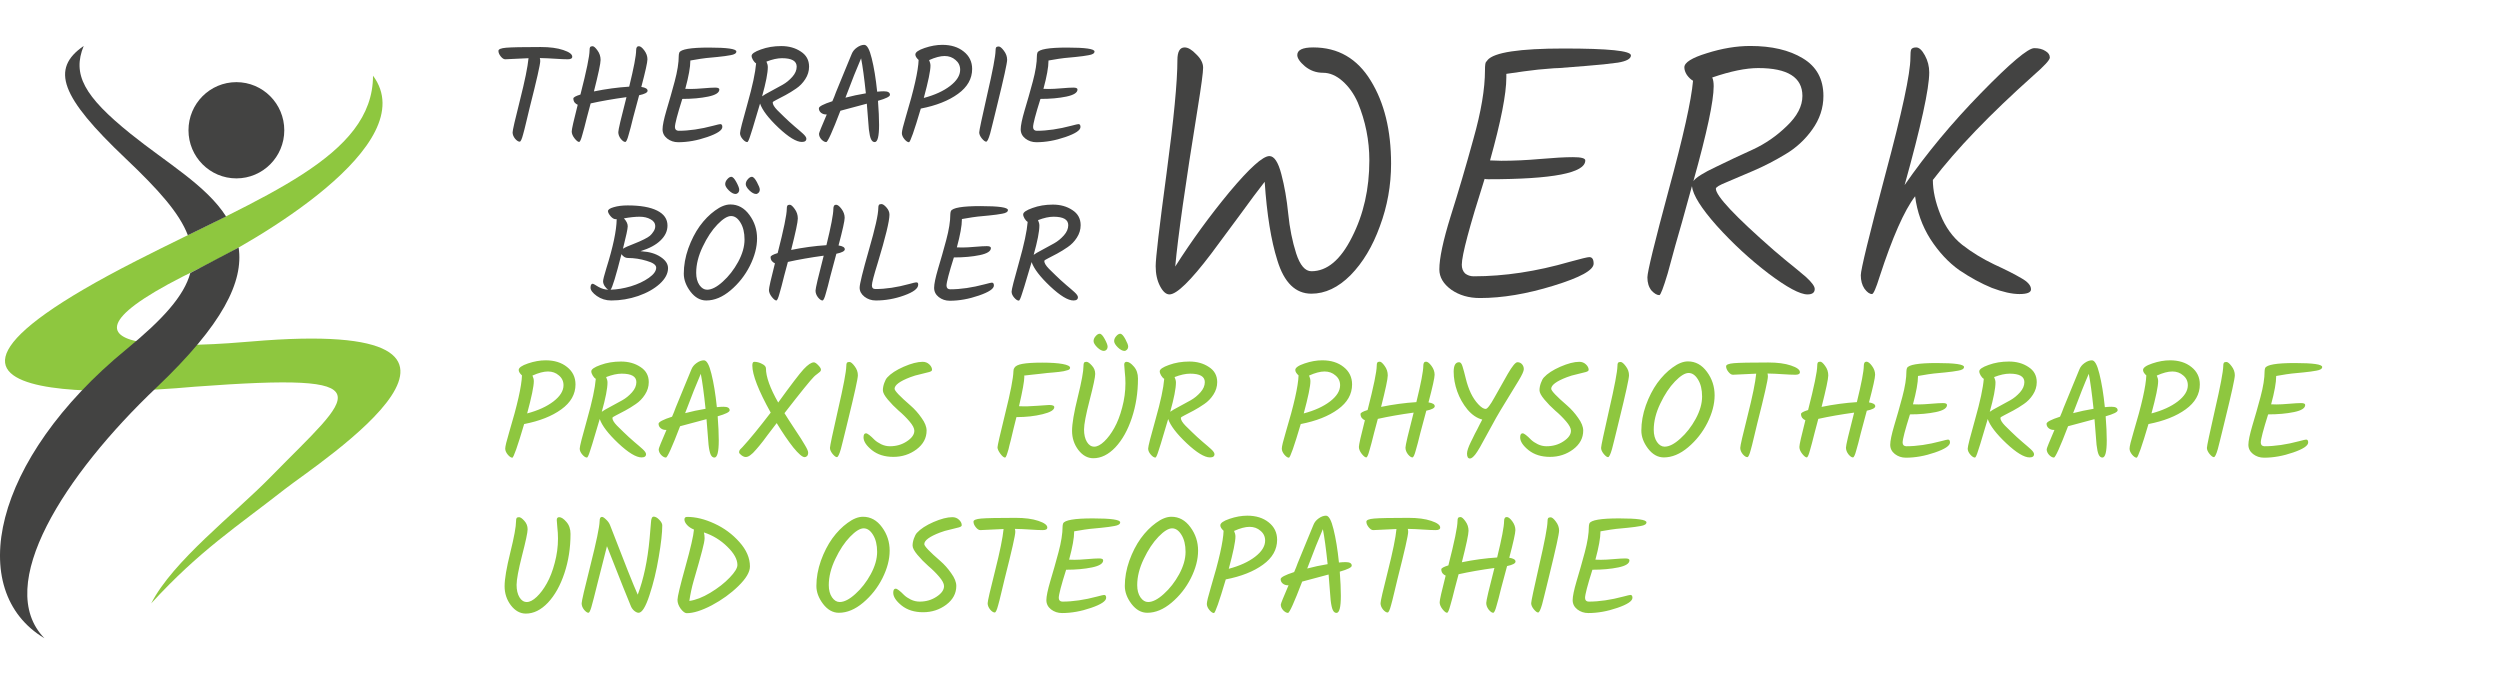 <svg width="1577" height="425" viewBox="0 0 1577 425" fill="none" xmlns="http://www.w3.org/2000/svg">
<path d="M86.049 164.474C-117.136 268.083 116.253 244.422 122.954 243.925C246.65 234.758 222.721 247.719 171.013 300.558C147.489 324.598 109.165 353.73 95.376 380.62C125.996 347.21 149.316 332.341 179.732 308.503C200.724 292.055 344.592 199.514 158.643 215.404C130.749 217.788 3.72 228.035 125.996 169.16C159.697 152.933 267.739 91.339 235.294 47.743C235.294 98.876 166.535 123.432 86.049 164.474Z" fill="#8EC73F"/>
<path d="M28.053 402.624C-22.033 372.675 -5.203 289.966 79.762 220.293C102.686 201.495 116.084 186.744 120.039 172.216L150.532 156.122C153.711 177.574 140.777 204.508 98.621 244.536C40.828 299.411 -4.391 369.417 28.053 402.624Z" fill="#434342"/>
<path d="M79.152 99.895C38.191 61.041 31.702 43.464 52.791 29C45.517 46.802 52.791 60.577 82.396 84.412C105.284 102.839 130.236 117.063 142.622 136.564L118.491 148.38C113.161 134.388 100.072 119.739 79.152 99.895Z" fill="#434342"/>
<path d="M149.112 112.526C165.798 112.526 179.326 98.936 179.326 82.171C179.326 65.407 165.798 51.817 149.112 51.817C132.425 51.817 118.897 65.407 118.897 82.171C118.897 98.936 132.425 112.526 149.112 112.526Z" fill="#434342"/>
<path d="M363.024 242.492C363.024 248.677 360.045 253.918 354.089 258.213C348.19 262.509 340.372 265.602 330.636 267.492C326.455 281.638 323.963 288.711 323.161 288.711C322.36 288.711 321.415 288.081 320.326 286.821C319.238 285.504 318.694 284.215 318.694 282.955C318.694 281.638 319.525 278.202 321.186 272.646C326.34 255.521 329.032 243.58 329.261 236.822C327.887 235.562 327.199 234.416 327.199 233.385C327.199 231.953 329.147 230.579 333.041 229.262C336.936 227.944 340.658 227.286 344.209 227.286C349.708 227.286 354.204 228.689 357.697 231.495C361.248 234.302 363.024 237.967 363.024 242.492ZM355.464 243.007C355.464 240.487 354.49 238.425 352.543 236.822C350.653 235.161 348.362 234.33 345.67 234.33C342.978 234.33 339.713 235.189 335.876 236.908C336.449 238.168 336.735 239.342 336.735 240.43C336.735 243.637 335.332 250.424 332.526 260.791C339.398 258.958 344.925 256.438 349.106 253.231C353.344 249.966 355.464 246.558 355.464 243.007ZM370.237 288.625C369.378 288.625 368.405 287.995 367.317 286.735C366.228 285.475 365.684 284.215 365.684 282.955C365.684 281.638 367.259 275.424 370.409 264.313C373.559 253.202 375.363 244.754 375.822 238.969C375.077 238.511 374.418 237.795 373.846 236.822C373.273 235.848 372.987 234.989 372.987 234.244C372.987 232.927 374.934 231.581 378.828 230.207C382.723 228.775 387.019 228.059 391.715 228.059C396.469 228.059 400.564 229.204 404 231.495C407.494 233.729 409.241 236.908 409.241 241.031C409.241 243.838 408.439 246.472 406.835 248.935C405.289 251.34 403.37 253.316 401.079 254.863C398.845 256.409 396.612 257.784 394.378 258.986C392.144 260.189 390.226 261.192 388.622 261.993C387.076 262.738 386.303 263.282 386.303 263.626C386.303 264.886 387.276 266.518 389.224 268.522C391.228 270.527 392.631 271.902 393.433 272.646C394.235 273.391 395.295 274.393 396.612 275.653C397.929 276.856 399.16 277.944 400.306 278.918C401.509 279.891 402.454 280.693 403.141 281.323C403.886 281.953 404.63 282.612 405.375 283.299C406.806 284.616 407.522 285.676 407.522 286.478C407.522 287.852 406.577 288.54 404.687 288.54C401.251 288.54 396.354 285.561 389.997 279.605C383.639 273.591 379.745 268.494 378.313 264.313C375.621 273.248 374.075 278.431 373.674 279.863C373.273 281.237 372.815 282.669 372.299 284.158C371.383 287.136 370.696 288.625 370.237 288.625ZM383.21 241.289C383.21 245.012 382.007 251.169 379.602 259.76C380.575 259.015 382.437 257.927 385.186 256.495C387.935 255.006 390.398 253.66 392.574 252.457C394.808 251.197 396.841 249.536 398.674 247.475C400.506 245.413 401.423 243.265 401.423 241.031C401.423 237.48 398.33 235.705 392.144 235.705C389.338 235.705 386.074 236.421 382.351 237.853C382.923 239.113 383.21 240.258 383.21 241.289ZM460.27 258.815C460.27 259.903 457.75 261.163 452.71 262.595C453.168 268.551 453.397 273.62 453.397 277.801C453.397 285.017 452.481 288.625 450.648 288.625C449.674 288.625 448.901 288.024 448.328 286.821C447.756 285.619 447.297 283.528 446.954 280.55C446.553 275.052 446.123 269.668 445.665 264.399C443.088 265.086 440.74 265.716 438.62 266.289C436.501 266.804 433.294 267.663 428.999 268.866C423.958 282.039 420.98 288.625 420.064 288.625C419.148 288.625 418.145 288.081 417.057 286.993C416.026 285.848 415.511 284.645 415.511 283.385C415.511 282.812 417.143 278.746 420.408 271.186H419.806C418.661 271.186 417.63 270.813 416.713 270.069C415.854 269.324 415.425 268.408 415.425 267.32C415.425 266.174 418.26 264.685 423.93 262.852C424.846 260.791 425.591 258.929 426.164 257.268C427.481 254.004 429.314 249.536 431.662 243.866C434.01 238.196 435.499 234.588 436.129 233.042C436.759 231.438 437.847 230.092 439.394 229.004C440.997 227.858 442.544 227.286 444.033 227.286C445.808 227.286 447.383 230.121 448.758 235.791C450.19 241.461 451.335 248.477 452.194 256.839C453.798 256.667 455.201 256.581 456.404 256.581C458.981 256.581 460.27 257.326 460.27 258.815ZM432.177 260.619C436.244 259.531 440.539 258.614 445.064 257.87C444.033 248.076 443.031 240.716 442.057 235.791C439.48 241.69 436.186 249.966 432.177 260.619ZM513.396 228.574C514.084 228.574 515 229.176 516.146 230.378C517.291 231.581 517.864 232.498 517.864 233.128C517.864 233.7 517.663 234.158 517.262 234.502C516.919 234.846 516.346 235.304 515.544 235.877C514.742 236.449 514.055 237.022 513.482 237.595C511.363 239.657 505.149 247.331 494.84 260.619C496.386 263.139 498.62 266.604 501.541 271.014C504.462 275.367 506.552 278.66 507.812 280.894C509.13 283.07 509.788 284.616 509.788 285.533C509.788 286.449 509.559 287.165 509.101 287.68C508.643 288.139 508.127 288.368 507.555 288.368C506.123 288.368 503.746 286.335 500.424 282.268C497.159 278.144 493.666 273.018 489.943 266.89C486.965 270.842 485.017 273.391 484.101 274.536C483.242 275.682 482.326 276.913 481.352 278.23C480.378 279.49 479.576 280.493 478.946 281.237C478.374 281.924 477.686 282.726 476.885 283.643C476.14 284.502 475.51 285.189 474.995 285.704C474.479 286.163 473.935 286.621 473.362 287.079C472.331 287.881 471.358 288.282 470.441 288.282C469.582 288.282 468.666 287.91 467.692 287.165C466.719 286.42 466.232 285.819 466.232 285.361C466.232 284.903 466.26 284.616 466.318 284.502C466.375 284.33 466.461 284.158 466.575 283.986C466.747 283.757 466.862 283.585 466.919 283.471C467.034 283.356 467.492 282.898 468.294 282.096C472.933 277.056 478.889 269.783 486.163 260.275C478.431 246.358 474.565 236.449 474.565 230.55C474.565 229.004 474.966 228.231 475.768 228.231C477.429 228.231 479.061 228.66 480.665 229.519C482.326 230.321 483.156 231.266 483.156 232.354C483.156 237.624 485.733 244.811 490.888 253.918C498.964 242.749 504.319 235.734 506.953 232.87C509.645 230.006 511.793 228.574 513.396 228.574ZM527.917 288.368C527.23 288.368 526.314 287.68 525.168 286.306C524.08 284.931 523.536 283.671 523.536 282.526C523.536 281.38 525.225 273.391 528.604 258.557C532.041 243.666 533.788 234.445 533.845 230.894C533.845 229.92 533.96 229.262 534.189 228.918C534.475 228.517 535.019 228.317 535.821 228.317C536.68 228.317 537.768 229.204 539.086 230.98C540.46 232.755 541.147 234.674 541.147 236.736C541.147 238.74 539.085 248.133 534.962 264.914C534.561 266.461 534.017 268.694 533.33 271.615C532.642 274.479 532.098 276.684 531.697 278.23C531.296 279.777 530.867 281.466 530.409 283.299C529.435 286.678 528.604 288.368 527.917 288.368ZM584.495 271.615C584.495 276.312 582.376 280.264 578.138 283.471C573.899 286.621 569.031 288.196 563.533 288.196C558.092 288.196 553.596 286.793 550.045 283.986C546.494 281.123 544.719 278.431 544.719 275.911C544.719 274.193 545.234 273.333 546.265 273.333C547.181 273.333 548.986 274.708 551.677 277.457C552.708 278.431 554.083 279.347 555.801 280.206C557.577 281.065 559.438 281.495 561.385 281.495C565.394 281.495 568.945 280.464 572.038 278.402C575.188 276.34 576.763 274.107 576.763 271.701C576.763 270.155 575.732 268.179 573.67 265.773C571.608 263.368 569.318 261.106 566.798 258.986C564.335 256.81 562.072 254.491 560.011 252.028C557.949 249.565 556.918 247.618 556.918 246.186C556.918 244.754 557.204 243.236 557.777 241.633C558.35 240.029 558.98 238.855 559.667 238.11C561.901 235.648 565.366 233.385 570.062 231.323C574.816 229.262 578.796 228.231 582.004 228.231C583.665 228.231 585.068 228.775 586.213 229.863C587.359 230.951 587.931 232.097 587.931 233.299C587.931 233.872 587.33 234.33 586.127 234.674C584.925 235.018 583.092 235.476 580.629 236.049C578.224 236.564 576.076 237.194 574.186 237.939C567.599 240.459 564.306 242.893 564.306 245.241C564.306 246.501 567.657 250.023 574.358 255.808C576.935 258.041 579.254 260.647 581.316 263.626C583.435 266.547 584.495 269.21 584.495 271.615ZM641.335 263.11H641.163C641.048 263.683 640.475 265.974 639.444 269.983C638.471 273.992 637.841 276.627 637.554 277.887C637.268 279.089 637.01 280.063 636.781 280.808C636.609 281.552 636.409 282.411 636.18 283.385C635.951 284.301 635.722 285.046 635.493 285.619C635.321 286.134 635.149 286.65 634.977 287.165C634.634 288.139 634.29 288.625 633.946 288.625C633.202 288.625 632.228 287.824 631.025 286.22C629.823 284.559 629.221 283.213 629.221 282.182C629.221 281.151 630.853 273.992 634.118 260.705C637.44 247.417 639.158 238.569 639.273 234.158C639.273 233.299 639.473 232.612 639.874 232.097C640.447 230.894 642.136 230.035 644.943 229.519C647.806 229.004 651.959 228.746 657.4 228.746C662.898 228.746 667.193 229.033 670.286 229.605C673.436 230.178 675.011 230.98 675.011 232.011C675.011 232.698 674.524 233.185 673.551 233.471C672.577 233.758 671.718 233.987 670.973 234.158C670.229 234.273 669.255 234.416 668.053 234.588C666.85 234.703 665.733 234.817 664.702 234.932C663.671 234.989 662.325 235.104 660.664 235.275C659.061 235.447 657.572 235.619 656.197 235.791C654.822 235.905 652.961 236.106 650.613 236.392C648.265 236.679 646.747 236.85 646.06 236.908C646.117 237.079 646.145 237.337 646.145 237.681C646.145 240.373 645.029 246.558 642.795 256.237C646.346 256.409 650.155 256.323 654.221 255.98C658.345 255.636 660.865 255.464 661.781 255.464C663.957 255.464 665.046 255.922 665.046 256.839C665.046 258.614 662.554 260.103 657.572 261.306C652.646 262.509 647.234 263.11 641.335 263.11ZM702.798 215.172C702.798 214.084 703.227 213.053 704.086 212.08C704.945 211.049 705.805 210.533 706.664 210.533C707.58 210.533 708.64 211.65 709.842 213.884C711.045 216.117 711.646 217.664 711.646 218.523C711.646 219.382 711.389 220.069 710.873 220.585C710.358 221.1 709.842 221.358 709.327 221.358C708.067 221.358 706.664 220.613 705.117 219.124C703.571 217.578 702.798 216.261 702.798 215.172ZM689.825 215.172C689.825 214.084 690.255 213.053 691.114 212.08C691.973 211.049 692.832 210.533 693.691 210.533C694.608 210.533 695.667 211.65 696.87 213.884C698.073 216.117 698.674 217.692 698.674 218.609C698.674 219.468 698.416 220.155 697.901 220.671C697.443 221.129 696.927 221.358 696.354 221.358C695.094 221.358 693.691 220.613 692.145 219.124C690.599 217.578 689.825 216.261 689.825 215.172ZM683.468 230.808C683.468 229.834 683.583 229.176 683.812 228.832C684.041 228.431 684.556 228.231 685.358 228.231C686.217 228.231 687.334 229.004 688.709 230.55C690.14 232.039 690.856 233.815 690.856 235.877C690.856 237.881 689.682 243.408 687.334 252.457C684.986 261.507 683.812 267.663 683.812 270.928C683.812 274.135 684.413 276.741 685.616 278.746C686.818 280.75 688.365 281.753 690.255 281.753C692.145 281.753 694.235 280.664 696.526 278.488C698.817 276.312 700.936 273.477 702.884 269.983C704.888 266.432 706.549 262.137 707.866 257.096C709.241 251.999 709.928 246.873 709.928 241.719C709.928 239.313 709.785 236.908 709.499 234.502C709.27 232.097 709.155 230.608 709.155 230.035C709.155 228.832 709.671 228.231 710.701 228.231C712.019 228.231 713.536 229.233 715.255 231.238C716.973 233.185 717.832 235.705 717.832 238.798C717.832 247.618 716.543 255.894 713.966 263.626C711.389 271.358 707.924 277.543 703.571 282.182C699.218 286.764 694.579 289.055 689.654 289.055C686.045 289.055 682.895 287.308 680.203 283.814C677.569 280.321 676.252 276.312 676.252 271.787C676.252 267.262 677.454 260.161 679.86 250.481C682.265 240.745 683.468 234.187 683.468 230.808ZM728.811 288.625C727.952 288.625 726.978 287.995 725.89 286.735C724.802 285.475 724.258 284.215 724.258 282.955C724.258 281.638 725.833 275.424 728.983 264.313C732.133 253.202 733.937 244.754 734.395 238.969C733.651 238.511 732.992 237.795 732.419 236.822C731.847 235.848 731.56 234.989 731.56 234.244C731.56 232.927 733.507 231.581 737.402 230.207C741.297 228.775 745.592 228.059 750.289 228.059C755.042 228.059 759.137 229.204 762.574 231.495C766.067 233.729 767.814 236.908 767.814 241.031C767.814 243.838 767.012 246.472 765.409 248.935C763.862 251.34 761.944 253.316 759.653 254.863C757.419 256.409 755.185 257.784 752.952 258.986C750.718 260.189 748.799 261.192 747.196 261.993C745.649 262.738 744.876 263.282 744.876 263.626C744.876 264.886 745.85 266.518 747.797 268.522C749.802 270.527 751.205 271.902 752.007 272.646C752.809 273.391 753.868 274.393 755.185 275.653C756.503 276.856 757.734 277.944 758.88 278.918C760.082 279.891 761.027 280.693 761.715 281.323C762.459 281.953 763.204 282.612 763.948 283.299C765.38 284.616 766.096 285.676 766.096 286.478C766.096 287.852 765.151 288.54 763.261 288.54C759.825 288.54 754.928 285.561 748.57 279.605C742.213 273.591 738.318 268.494 736.887 264.313C734.195 273.248 732.648 278.431 732.247 279.863C731.847 281.237 731.388 282.669 730.873 284.158C729.956 287.136 729.269 288.625 728.811 288.625ZM741.783 241.289C741.783 245.012 740.581 251.169 738.175 259.76C739.149 259.015 741.01 257.927 743.759 256.495C746.508 255.006 748.971 253.66 751.148 252.457C753.381 251.197 755.414 249.536 757.247 247.475C759.08 245.413 759.996 243.265 759.996 241.031C759.996 237.48 756.904 235.705 750.718 235.705C747.912 235.705 744.647 236.421 740.924 237.853C741.497 239.113 741.783 240.258 741.783 241.289ZM852.895 242.492C852.895 248.677 849.917 253.918 843.961 258.213C838.061 262.509 830.244 265.602 820.507 267.492C816.326 281.638 813.835 288.711 813.033 288.711C812.231 288.711 811.286 288.081 810.198 286.821C809.11 285.504 808.566 284.215 808.566 282.955C808.566 281.638 809.396 278.202 811.057 272.646C816.212 255.521 818.904 243.58 819.133 236.822C817.758 235.562 817.071 234.416 817.071 233.385C817.071 231.953 819.018 230.579 822.913 229.262C826.807 227.944 830.53 227.286 834.081 227.286C839.579 227.286 844.075 228.689 847.569 231.495C851.12 234.302 852.895 237.967 852.895 242.492ZM845.335 243.007C845.335 240.487 844.362 238.425 842.414 236.822C840.524 235.161 838.233 234.33 835.541 234.33C832.85 234.33 829.585 235.189 825.748 236.908C826.32 238.168 826.607 239.342 826.607 240.43C826.607 243.637 825.204 250.424 822.397 260.791C829.27 258.958 834.797 256.438 838.978 253.231C843.216 249.966 845.335 246.558 845.335 243.007ZM861.827 288.54C861.14 288.54 860.195 287.795 858.992 286.306C857.789 284.759 857.188 283.299 857.188 281.924C857.188 280.55 858.448 274.937 860.968 265.086C860.224 264.8 859.565 264.313 858.992 263.626C858.477 262.881 858.219 262.051 858.219 261.134C858.219 260.39 859.708 259.559 862.686 258.643C866.524 243.637 868.442 234.33 868.442 230.722C868.442 229.748 868.557 229.09 868.786 228.746C869.072 228.345 869.588 228.145 870.332 228.145C871.134 228.145 872.165 229.033 873.425 230.808C874.742 232.583 875.401 234.588 875.401 236.822C875.401 238.998 873.998 245.613 871.191 256.667C878.752 255.121 886.168 254.118 893.442 253.66C896.363 241.747 897.824 234.101 897.824 230.722C897.824 229.004 898.396 228.145 899.542 228.145C900.515 228.145 901.661 229.033 902.978 230.808C904.295 232.583 904.954 234.445 904.954 236.392C904.954 238.282 903.665 244.095 901.088 253.832C903.723 254.233 905.04 255.035 905.04 256.237C905.04 257.383 903.265 258.328 899.714 259.072C897.881 265.831 896.621 270.527 895.934 273.162C895.304 275.739 894.788 277.801 894.387 279.347C893.986 280.894 893.557 282.44 893.099 283.986C892.297 287.022 891.581 288.54 890.951 288.54C890.149 288.54 889.204 287.881 888.116 286.564C887.085 285.189 886.569 283.786 886.569 282.354C886.569 280.922 888.288 273.563 891.724 260.275C883.362 261.421 875.831 262.738 869.13 264.227C868.328 267.205 867.555 270.098 866.81 272.904C866.123 275.653 865.579 277.801 865.178 279.347C864.777 280.894 864.347 282.44 863.889 283.986C863.087 287.022 862.4 288.54 861.827 288.54ZM937.164 257.956C938.195 257.956 940.056 255.521 942.748 250.653C945.497 245.728 948.275 240.802 951.081 235.877C953.945 230.951 955.978 228.488 957.181 228.488C958.383 228.488 959.357 228.918 960.102 229.777C960.846 230.636 961.218 231.667 961.218 232.87C961.218 234.073 960.13 236.478 957.954 240.086C955.777 243.695 952.857 248.477 949.191 254.433C945.526 260.332 941.86 266.747 938.195 273.677C934.529 280.607 932.009 284.931 930.634 286.65C929.26 288.368 928.143 289.227 927.284 289.227C926.024 289.227 925.394 288.196 925.394 286.134C925.394 284.53 926.196 282.096 927.799 278.832C928.315 277.858 928.716 277.056 929.002 276.426C929.289 275.739 929.747 274.794 930.377 273.591C931.007 272.388 931.494 271.472 931.837 270.842C932.181 270.155 932.696 269.124 933.384 267.749C934.128 266.317 934.672 265.287 935.016 264.657C931.637 263.797 928.515 261.678 925.652 258.299C922.845 254.863 920.698 251.054 919.208 246.873C917.719 242.635 916.975 238.511 916.975 234.502C916.975 230.493 918.12 228.488 920.411 228.488C921.328 228.488 922.043 229.376 922.559 231.152C923.132 232.927 923.819 235.476 924.621 238.798C925.423 242.119 926.482 245.184 927.799 247.99C929.117 250.739 930.692 253.087 932.524 255.035C934.357 256.982 935.904 257.956 937.164 257.956ZM998.692 271.615C998.692 276.312 996.573 280.264 992.335 283.471C988.096 286.621 983.228 288.196 977.73 288.196C972.289 288.196 967.793 286.793 964.242 283.986C960.691 281.123 958.916 278.431 958.916 275.911C958.916 274.193 959.431 273.333 960.462 273.333C961.378 273.333 963.182 274.708 965.874 277.457C966.905 278.431 968.28 279.347 969.998 280.206C971.773 281.065 973.635 281.495 975.582 281.495C979.591 281.495 983.142 280.464 986.235 278.402C989.385 276.34 990.96 274.107 990.96 271.701C990.96 270.155 989.929 268.179 987.867 265.773C985.805 263.368 983.515 261.106 980.995 258.986C978.532 256.81 976.269 254.491 974.208 252.028C972.146 249.565 971.115 247.618 971.115 246.186C971.115 244.754 971.401 243.236 971.974 241.633C972.547 240.029 973.177 238.855 973.864 238.11C976.098 235.648 979.563 233.385 984.259 231.323C989.013 229.262 992.993 228.231 996.201 228.231C997.862 228.231 999.265 228.775 1000.41 229.863C1001.56 230.951 1002.13 232.097 1002.13 233.299C1002.13 233.872 1001.53 234.33 1000.32 234.674C999.122 235.018 997.289 235.476 994.826 236.049C992.421 236.564 990.273 237.194 988.383 237.939C981.796 240.459 978.503 242.893 978.503 245.241C978.503 246.501 981.854 250.023 988.555 255.808C991.132 258.041 993.451 260.647 995.513 263.626C997.632 266.547 998.692 269.21 998.692 271.615ZM1014.35 288.368C1013.66 288.368 1012.75 287.68 1011.6 286.306C1010.51 284.931 1009.97 283.671 1009.97 282.526C1009.97 281.38 1011.66 273.391 1015.04 258.557C1018.47 243.666 1020.22 234.445 1020.28 230.894C1020.28 229.92 1020.39 229.262 1020.62 228.918C1020.91 228.517 1021.45 228.317 1022.25 228.317C1023.11 228.317 1024.2 229.204 1025.52 230.98C1026.89 232.755 1027.58 234.674 1027.58 236.736C1027.58 238.74 1025.52 248.133 1021.39 264.914C1020.99 266.461 1020.45 268.694 1019.76 271.615C1019.07 274.479 1018.53 276.684 1018.13 278.23C1017.73 279.777 1017.3 281.466 1016.84 283.299C1015.87 286.678 1015.04 288.368 1014.35 288.368ZM1059.93 276.684C1063.71 273.305 1066.95 269.153 1069.64 264.227C1072.33 259.244 1073.68 254.548 1073.68 250.138C1073.68 245.728 1072.82 242.148 1071.1 239.399C1069.44 236.65 1067.46 235.275 1065.17 235.275C1062.88 235.275 1060.02 237.051 1056.58 240.602C1053.14 244.153 1050.05 248.82 1047.3 254.605C1044.55 260.332 1043.18 265.831 1043.18 271.1C1043.18 274.25 1043.87 276.827 1045.24 278.832C1046.61 280.779 1048.22 281.753 1050.05 281.753C1052.91 281.753 1056.21 280.063 1059.93 276.684ZM1049.54 288.54C1045.76 288.54 1042.43 286.678 1039.57 282.955C1036.76 279.233 1035.36 275.453 1035.36 271.615C1035.36 266.403 1036.31 261.106 1038.2 255.722C1040.14 250.338 1042.55 245.642 1045.41 241.633C1048.33 237.624 1051.54 234.359 1055.03 231.839C1058.53 229.262 1061.76 227.973 1064.74 227.973C1069.55 227.973 1073.56 230.178 1076.77 234.588C1079.98 238.941 1081.58 243.866 1081.58 249.365C1081.58 254.863 1080.06 260.647 1077.03 266.718C1073.99 272.732 1069.92 277.887 1064.83 282.182C1059.79 286.42 1054.69 288.54 1049.54 288.54ZM1107.81 235.705L1093.12 236.392C1092.2 236.392 1091.25 235.791 1090.28 234.588C1089.31 233.385 1088.82 232.211 1088.82 231.066C1088.82 230.035 1090.45 229.376 1093.72 229.09C1097.04 228.803 1104.28 228.66 1115.45 228.66C1121.24 228.66 1125.99 229.29 1129.71 230.55C1133.49 231.81 1135.38 233.213 1135.38 234.76C1135.38 235.848 1134.44 236.392 1132.55 236.392C1130.66 236.392 1128.02 236.278 1124.64 236.049C1121.27 235.819 1118.03 235.676 1114.94 235.619C1115.11 236.192 1115.19 236.822 1115.19 237.509C1115.19 239.628 1112.96 249.479 1108.49 267.062C1108.04 268.895 1107.35 271.758 1106.43 275.653C1105.52 279.548 1104.83 282.268 1104.37 283.814C1103.57 286.85 1102.85 288.368 1102.22 288.368C1101.36 288.368 1100.39 287.738 1099.3 286.478C1098.27 285.16 1097.75 283.843 1097.75 282.526C1097.75 281.209 1099.3 274.45 1102.39 262.251C1105.49 249.995 1107.29 241.146 1107.81 235.705ZM1139.69 288.54C1139.01 288.54 1138.06 287.795 1136.86 286.306C1135.65 284.759 1135.05 283.299 1135.05 281.924C1135.05 280.55 1136.31 274.937 1138.83 265.086C1138.09 264.8 1137.43 264.313 1136.86 263.626C1136.34 262.881 1136.08 262.051 1136.08 261.134C1136.08 260.39 1137.57 259.559 1140.55 258.643C1144.39 243.637 1146.31 234.33 1146.31 230.722C1146.31 229.748 1146.42 229.09 1146.65 228.746C1146.94 228.345 1147.45 228.145 1148.2 228.145C1149 228.145 1150.03 229.033 1151.29 230.808C1152.61 232.583 1153.27 234.588 1153.27 236.822C1153.27 238.998 1151.86 245.613 1149.06 256.667C1156.62 255.121 1164.03 254.118 1171.31 253.66C1174.23 241.747 1175.69 234.101 1175.69 230.722C1175.69 229.004 1176.26 228.145 1177.41 228.145C1178.38 228.145 1179.53 229.033 1180.84 230.808C1182.16 232.583 1182.82 234.445 1182.82 236.392C1182.82 238.282 1181.53 244.095 1178.95 253.832C1181.59 254.233 1182.91 255.035 1182.91 256.237C1182.91 257.383 1181.13 258.328 1177.58 259.072C1175.75 265.831 1174.49 270.527 1173.8 273.162C1173.17 275.739 1172.65 277.801 1172.25 279.347C1171.85 280.894 1171.42 282.44 1170.96 283.986C1170.16 287.022 1169.45 288.54 1168.82 288.54C1168.01 288.54 1167.07 287.881 1165.98 286.564C1164.95 285.189 1164.43 283.786 1164.43 282.354C1164.43 280.922 1166.15 273.563 1169.59 260.275C1161.23 261.421 1153.7 262.738 1146.99 264.227C1146.19 267.205 1145.42 270.098 1144.68 272.904C1143.99 275.653 1143.44 277.801 1143.04 279.347C1142.64 280.894 1142.21 282.44 1141.75 283.986C1140.95 287.022 1140.27 288.54 1139.69 288.54ZM1204.81 261.392C1201.71 271.186 1200.17 277.113 1200.17 279.175C1200.17 279.863 1200.37 280.435 1200.77 280.894C1201.23 281.294 1201.8 281.495 1202.49 281.495C1209.07 281.495 1216.35 280.435 1224.31 278.316C1226.88 277.629 1228.37 277.285 1228.77 277.285C1229.63 277.285 1230.06 277.887 1230.06 279.089C1230.06 281.151 1226.88 283.27 1220.53 285.447C1214.23 287.623 1208.13 288.711 1202.23 288.711C1199.59 288.711 1197.27 287.938 1195.27 286.392C1193.32 284.845 1192.35 282.898 1192.35 280.55C1192.35 278.202 1193.18 274.193 1194.84 268.522C1196.56 262.852 1198.28 256.81 1199.99 250.395C1201.71 243.981 1202.57 238.569 1202.57 234.158C1202.57 233.528 1202.69 232.87 1202.92 232.183C1203.89 230.063 1210.13 229.004 1221.64 229.004C1233.16 229.004 1238.91 229.834 1238.91 231.495C1238.91 232.641 1237.68 233.414 1235.22 233.815C1233.16 234.216 1230.41 234.588 1226.97 234.932C1223.59 235.218 1221.21 235.447 1219.84 235.619C1218.47 235.734 1215.14 236.249 1209.87 237.165V237.423C1209.87 241.318 1208.81 247.188 1206.7 255.035C1207.04 255.092 1208.18 255.121 1210.13 255.121C1212.14 255.121 1214.8 254.977 1218.12 254.691C1221.44 254.405 1223.93 254.261 1225.6 254.261C1227.31 254.261 1228.17 254.662 1228.17 255.464C1228.17 257.469 1225.82 258.958 1221.13 259.931C1216.43 260.905 1210.99 261.392 1204.81 261.392ZM1245.78 288.625C1244.92 288.625 1243.95 287.995 1242.86 286.735C1241.77 285.475 1241.23 284.215 1241.23 282.955C1241.23 281.638 1242.8 275.424 1245.95 264.313C1249.1 253.202 1250.91 244.754 1251.37 238.969C1250.62 238.511 1249.96 237.795 1249.39 236.822C1248.82 235.848 1248.53 234.989 1248.53 234.244C1248.53 232.927 1250.48 231.581 1254.37 230.207C1258.27 228.775 1262.56 228.059 1267.26 228.059C1272.01 228.059 1276.11 229.204 1279.54 231.495C1283.04 233.729 1284.78 236.908 1284.78 241.031C1284.78 243.838 1283.98 246.472 1282.38 248.935C1280.83 251.34 1278.91 253.316 1276.62 254.863C1274.39 256.409 1272.16 257.784 1269.92 258.986C1267.69 260.189 1265.77 261.192 1264.17 261.993C1262.62 262.738 1261.85 263.282 1261.85 263.626C1261.85 264.886 1262.82 266.518 1264.77 268.522C1266.77 270.527 1268.18 271.902 1268.98 272.646C1269.78 273.391 1270.84 274.393 1272.16 275.653C1273.47 276.856 1274.7 277.944 1275.85 278.918C1277.05 279.891 1278 280.693 1278.68 281.323C1279.43 281.953 1280.17 282.612 1280.92 283.299C1282.35 284.616 1283.07 285.676 1283.07 286.478C1283.07 287.852 1282.12 288.54 1280.23 288.54C1276.79 288.54 1271.9 285.561 1265.54 279.605C1259.18 273.591 1255.29 268.494 1253.86 264.313C1251.16 273.248 1249.62 278.431 1249.22 279.863C1248.82 281.237 1248.36 282.669 1247.84 284.158C1246.93 287.136 1246.24 288.625 1245.78 288.625ZM1258.75 241.289C1258.75 245.012 1257.55 251.169 1255.15 259.76C1256.12 259.015 1257.98 257.927 1260.73 256.495C1263.48 255.006 1265.94 253.66 1268.12 252.457C1270.35 251.197 1272.38 249.536 1274.22 247.475C1276.05 245.413 1276.97 243.265 1276.97 241.031C1276.97 237.48 1273.87 235.705 1267.69 235.705C1264.88 235.705 1261.62 236.421 1257.89 237.853C1258.47 239.113 1258.75 240.258 1258.75 241.289ZM1335.81 258.815C1335.81 259.903 1333.29 261.163 1328.25 262.595C1328.71 268.551 1328.94 273.62 1328.94 277.801C1328.94 285.017 1328.02 288.625 1326.19 288.625C1325.22 288.625 1324.44 288.024 1323.87 286.821C1323.3 285.619 1322.84 283.528 1322.5 280.55C1322.1 275.052 1321.67 269.668 1321.21 264.399C1318.63 265.086 1316.28 265.716 1314.16 266.289C1312.05 266.804 1308.84 267.663 1304.54 268.866C1299.5 282.039 1296.52 288.625 1295.61 288.625C1294.69 288.625 1293.69 288.081 1292.6 286.993C1291.57 285.848 1291.05 284.645 1291.05 283.385C1291.05 282.812 1292.69 278.746 1295.95 271.186H1295.35C1294.2 271.186 1293.17 270.813 1292.26 270.069C1291.4 269.324 1290.97 268.408 1290.97 267.32C1290.97 266.174 1293.8 264.685 1299.47 262.852C1300.39 260.791 1301.13 258.929 1301.71 257.268C1303.02 254.004 1304.86 249.536 1307.21 243.866C1309.55 238.196 1311.04 234.588 1311.67 233.042C1312.3 231.438 1313.39 230.092 1314.94 229.004C1316.54 227.858 1318.09 227.286 1319.58 227.286C1321.35 227.286 1322.93 230.121 1324.3 235.791C1325.73 241.461 1326.88 248.477 1327.74 256.839C1329.34 256.667 1330.74 256.581 1331.95 256.581C1334.52 256.581 1335.81 257.326 1335.81 258.815ZM1307.72 260.619C1311.79 259.531 1316.08 258.614 1320.61 257.87C1319.58 248.076 1318.57 240.716 1317.6 235.791C1315.02 241.69 1311.73 249.966 1307.72 260.619ZM1387.65 242.492C1387.65 248.677 1384.67 253.918 1378.72 258.213C1372.82 262.509 1365 265.602 1355.26 267.492C1351.08 281.638 1348.59 288.711 1347.79 288.711C1346.99 288.711 1346.04 288.081 1344.95 286.821C1343.87 285.504 1343.32 284.215 1343.32 282.955C1343.32 281.638 1344.15 278.202 1345.81 272.646C1350.97 255.521 1353.66 243.58 1353.89 236.822C1352.51 235.562 1351.83 234.416 1351.83 233.385C1351.83 231.953 1353.77 230.579 1357.67 229.262C1361.56 227.944 1365.29 227.286 1368.84 227.286C1374.34 227.286 1378.83 228.689 1382.33 231.495C1385.88 234.302 1387.65 237.967 1387.65 242.492ZM1380.09 243.007C1380.09 240.487 1379.12 238.425 1377.17 236.822C1375.28 235.161 1372.99 234.33 1370.3 234.33C1367.61 234.33 1364.34 235.189 1360.5 236.908C1361.08 238.168 1361.36 239.342 1361.36 240.43C1361.36 243.637 1359.96 250.424 1357.15 260.791C1364.03 258.958 1369.55 256.438 1373.73 253.231C1377.97 249.966 1380.09 246.558 1380.09 243.007ZM1396.5 288.368C1395.81 288.368 1394.89 287.68 1393.75 286.306C1392.66 284.931 1392.12 283.671 1392.12 282.526C1392.12 281.38 1393.81 273.391 1397.18 258.557C1400.62 243.666 1402.37 234.445 1402.43 230.894C1402.43 229.92 1402.54 229.262 1402.77 228.918C1403.06 228.517 1403.6 228.317 1404.4 228.317C1405.26 228.317 1406.35 229.204 1407.67 230.98C1409.04 232.755 1409.73 234.674 1409.73 236.736C1409.73 238.74 1407.67 248.133 1403.54 264.914C1403.14 266.461 1402.6 268.694 1401.91 271.615C1401.22 274.479 1400.68 276.684 1400.28 278.23C1399.88 279.777 1399.45 281.466 1398.99 283.299C1398.02 286.678 1397.18 288.368 1396.5 288.368ZM1430.74 261.392C1427.65 271.186 1426.1 277.113 1426.1 279.175C1426.1 279.863 1426.3 280.435 1426.7 280.894C1427.16 281.294 1427.73 281.495 1428.42 281.495C1435.01 281.495 1442.28 280.435 1450.24 278.316C1452.82 277.629 1454.31 277.285 1454.71 277.285C1455.57 277.285 1456 277.887 1456 279.089C1456 281.151 1452.82 283.27 1446.46 285.447C1440.16 287.623 1434.06 288.711 1428.16 288.711C1425.53 288.711 1423.21 287.938 1421.2 286.392C1419.26 284.845 1418.28 282.898 1418.28 280.55C1418.28 278.202 1419.11 274.193 1420.77 268.522C1422.49 262.852 1424.21 256.81 1425.93 250.395C1427.65 243.981 1428.51 238.569 1428.51 234.158C1428.51 233.528 1428.62 232.87 1428.85 232.183C1429.82 230.063 1436.07 229.004 1447.58 229.004C1459.09 229.004 1464.84 229.834 1464.84 231.495C1464.84 232.641 1463.61 233.414 1461.15 233.815C1459.09 234.216 1456.34 234.588 1452.9 234.932C1449.52 235.218 1447.15 235.447 1445.77 235.619C1444.4 235.734 1441.08 236.249 1435.81 237.165V237.423C1435.81 241.318 1434.75 247.188 1432.63 255.035C1432.97 255.092 1434.12 255.121 1436.07 255.121C1438.07 255.121 1440.73 254.977 1444.05 254.691C1447.38 254.405 1449.87 254.261 1451.53 254.261C1453.25 254.261 1454.11 254.662 1454.11 255.464C1454.11 257.469 1451.76 258.958 1447.06 259.931C1442.37 260.905 1436.92 261.392 1430.74 261.392Z" fill="#8EC73F"/>
<path d="M325.519 328.808C325.519 327.834 325.633 327.176 325.862 326.832C326.092 326.431 326.607 326.231 327.409 326.231C328.268 326.231 329.385 327.004 330.759 328.55C332.134 330.039 332.821 331.815 332.821 333.877C332.821 335.881 331.647 341.408 329.299 350.457C327.008 359.507 325.862 365.663 325.862 368.928C325.862 372.135 326.464 374.741 327.667 376.746C328.869 378.75 330.416 379.753 332.306 379.753C334.196 379.753 336.286 378.664 338.577 376.488C340.868 374.312 342.987 371.477 344.934 367.983C346.939 364.432 348.6 360.137 349.917 355.096C351.292 349.999 351.979 344.873 351.979 339.719C351.979 337.313 351.836 334.908 351.55 332.502C351.32 330.097 351.206 328.608 351.206 328.035C351.206 326.832 351.721 326.231 352.752 326.231C354.07 326.231 355.587 327.233 357.305 329.238C359.024 331.185 359.883 333.705 359.883 336.798C359.883 345.618 358.594 353.894 356.017 361.626C353.44 369.358 349.975 375.543 345.622 380.182C341.269 384.764 336.63 387.055 331.704 387.055C328.096 387.055 324.946 385.308 322.254 381.814C319.62 378.321 318.302 374.312 318.302 369.787C318.302 365.262 319.505 358.161 321.911 348.481C324.316 338.745 325.519 332.187 325.519 328.808ZM410.626 329.581C410.741 327.118 411.313 325.887 412.344 325.887C413.432 325.887 414.607 326.546 415.867 327.863C417.127 329.18 417.757 330.354 417.757 331.385C417.757 336.082 417.012 342.754 415.523 351.402C414.091 360.051 412.144 368.069 409.681 375.457C407.276 382.845 404.985 386.54 402.808 386.54C402.064 386.54 401.205 386.167 400.231 385.423C399.315 384.678 398.599 383.762 398.083 382.674C396.365 378.664 391.296 365.95 382.877 344.53C381.159 351.173 379.24 358.705 377.121 367.124C375.059 375.486 373.685 380.812 372.997 383.103C372.31 385.394 371.709 386.54 371.193 386.54C370.449 386.54 369.532 385.91 368.444 384.65C367.413 383.332 366.898 381.986 366.898 380.612C366.898 379.237 368.759 371.19 372.482 356.471C376.205 341.695 378.123 332.474 378.238 328.808C378.238 326.975 378.725 326.059 379.698 326.059C380.328 326.059 381.188 326.603 382.276 327.691C383.421 328.722 384.252 329.868 384.767 331.128C393.988 355.068 399.83 369.73 402.293 375.113C406.016 365.262 408.507 353.493 409.767 339.804C410.34 333.504 410.626 330.097 410.626 329.581ZM433.457 326.059C438.841 326.059 444.568 327.462 450.639 330.268C456.768 333.075 462.037 336.969 466.447 341.952C470.857 346.878 473.062 352.004 473.062 357.33C473.062 360.824 470.628 364.947 465.759 369.701C460.949 374.398 455.364 378.435 449.007 381.814C442.65 385.136 437.381 386.797 433.2 386.797C432.111 386.797 430.851 385.881 429.42 384.048C428.045 382.158 427.358 380.268 427.358 378.378C427.358 376.431 429.019 369.501 432.34 357.588C435.662 345.675 437.466 337.829 437.753 334.049C435.92 333.304 434.46 332.33 433.371 331.128C432.283 329.925 431.739 328.779 431.739 327.691C431.739 326.603 432.312 326.059 433.457 326.059ZM465.158 356.385C465.158 352.834 463.039 348.997 458.801 344.873C454.563 340.692 449.637 337.685 444.024 335.853C444.311 336.884 444.454 338.115 444.454 339.547C444.454 340.921 443.938 343.527 442.907 347.365C441.934 351.202 440.13 357.616 437.495 366.608C436.407 370.388 435.519 374.541 434.832 379.065C438.784 378.55 443.194 376.832 448.062 373.911C452.988 370.933 457.054 367.754 460.261 364.375C463.526 360.996 465.158 358.332 465.158 356.385ZM539.547 374.684C543.328 371.305 546.563 367.153 549.255 362.227C551.947 357.244 553.293 352.548 553.293 348.138C553.293 343.728 552.434 340.148 550.716 337.399C549.055 334.65 547.079 333.275 544.788 333.275C542.497 333.275 539.633 335.051 536.197 338.602C532.761 342.153 529.668 346.82 526.919 352.605C524.17 358.332 522.795 363.831 522.795 369.1C522.795 372.25 523.482 374.827 524.857 376.832C526.231 378.779 527.835 379.753 529.668 379.753C532.531 379.753 535.825 378.063 539.547 374.684ZM529.152 386.54C525.372 386.54 522.05 384.678 519.187 380.955C516.38 377.233 514.977 373.453 514.977 369.615C514.977 364.403 515.922 359.106 517.812 353.722C519.76 348.338 522.165 343.642 525.029 339.633C527.95 335.624 531.157 332.359 534.651 329.839C538.144 327.262 541.38 325.973 544.358 325.973C549.169 325.973 553.179 328.178 556.386 332.588C559.593 336.941 561.197 341.866 561.197 347.365C561.197 352.863 559.679 358.647 556.644 364.718C553.608 370.732 549.542 375.887 544.444 380.182C539.404 384.42 534.307 386.54 529.152 386.54ZM603.231 369.615C603.231 374.312 601.112 378.264 596.874 381.471C592.635 384.621 587.767 386.196 582.269 386.196C576.828 386.196 572.332 384.793 568.781 381.986C565.23 379.123 563.455 376.431 563.455 373.911C563.455 372.193 563.97 371.333 565.001 371.333C565.917 371.333 567.721 372.708 570.413 375.457C571.444 376.431 572.819 377.347 574.537 378.206C576.312 379.065 578.174 379.495 580.121 379.495C584.13 379.495 587.681 378.464 590.774 376.402C593.924 374.34 595.499 372.107 595.499 369.701C595.499 368.155 594.468 366.179 592.406 363.773C590.344 361.368 588.054 359.106 585.533 356.986C583.071 354.81 580.808 352.491 578.747 350.028C576.685 347.565 575.654 345.618 575.654 344.186C575.654 342.754 575.94 341.236 576.513 339.633C577.086 338.029 577.716 336.855 578.403 336.11C580.637 333.648 584.102 331.385 588.798 329.323C593.552 327.262 597.532 326.231 600.74 326.231C602.4 326.231 603.804 326.775 604.949 327.863C606.095 328.951 606.667 330.097 606.667 331.299C606.667 331.872 606.066 332.33 604.863 332.674C603.66 333.018 601.828 333.476 599.365 334.049C596.96 334.564 594.812 335.194 592.922 335.939C586.335 338.459 583.042 340.893 583.042 343.241C583.042 344.501 586.393 348.023 593.094 353.808C595.671 356.041 597.99 358.647 600.052 361.626C602.171 364.547 603.231 367.21 603.231 369.615ZM633.063 333.705L618.373 334.392C617.456 334.392 616.511 333.791 615.538 332.588C614.564 331.385 614.077 330.211 614.077 329.066C614.077 328.035 615.709 327.376 618.974 327.09C622.296 326.803 629.541 326.66 640.709 326.66C646.494 326.66 651.247 327.29 654.97 328.55C658.75 329.81 660.64 331.213 660.64 332.76C660.64 333.848 659.695 334.392 657.805 334.392C655.915 334.392 653.281 334.278 649.902 334.049C646.522 333.819 643.286 333.676 640.194 333.619C640.366 334.192 640.451 334.822 640.451 335.509C640.451 337.628 638.218 347.479 633.75 365.062C633.292 366.895 632.605 369.758 631.689 373.653C630.772 377.548 630.085 380.268 629.627 381.814C628.825 384.85 628.109 386.368 627.479 386.368C626.62 386.368 625.646 385.738 624.558 384.478C623.527 383.16 623.012 381.843 623.012 380.526C623.012 379.209 624.558 372.45 627.651 360.251C630.744 347.995 632.548 339.146 633.063 333.705ZM672.509 359.392C669.417 369.186 667.87 375.113 667.87 377.175C667.87 377.863 668.071 378.435 668.472 378.894C668.93 379.294 669.502 379.495 670.19 379.495C676.776 379.495 684.05 378.435 692.011 376.316C694.588 375.629 696.077 375.285 696.478 375.285C697.337 375.285 697.767 375.887 697.767 377.089C697.767 379.151 694.588 381.27 688.231 383.447C681.931 385.623 675.831 386.711 669.932 386.711C667.297 386.711 664.978 385.938 662.973 384.392C661.026 382.845 660.052 380.898 660.052 378.55C660.052 376.202 660.883 372.193 662.544 366.522C664.262 360.852 665.98 354.81 667.698 348.395C669.417 341.981 670.276 336.569 670.276 332.158C670.276 331.528 670.39 330.87 670.619 330.183C671.593 328.063 677.836 327.004 689.348 327.004C700.86 327.004 706.616 327.834 706.616 329.495C706.616 330.641 705.384 331.414 702.921 331.815C700.86 332.216 698.11 332.588 694.674 332.932C691.295 333.218 688.918 333.447 687.544 333.619C686.169 333.734 682.847 334.249 677.578 335.165V335.423C677.578 339.318 676.518 345.188 674.399 353.035C674.743 353.092 675.888 353.121 677.836 353.121C679.84 353.121 682.503 352.977 685.825 352.691C689.147 352.405 691.639 352.261 693.3 352.261C695.018 352.261 695.877 352.662 695.877 353.464C695.877 355.469 693.529 356.958 688.832 357.931C684.136 358.905 678.695 359.392 672.509 359.392ZM734.103 374.684C737.883 371.305 741.119 367.153 743.811 362.227C746.503 357.244 747.849 352.548 747.849 348.138C747.849 343.728 746.99 340.148 745.272 337.399C743.611 334.65 741.635 333.275 739.344 333.275C737.053 333.275 734.189 335.051 730.753 338.602C727.317 342.153 724.224 346.82 721.475 352.605C718.726 358.332 717.351 363.831 717.351 369.1C717.351 372.25 718.038 374.827 719.413 376.832C720.787 378.779 722.391 379.753 724.224 379.753C727.087 379.753 730.381 378.063 734.103 374.684ZM723.708 386.54C719.928 386.54 716.606 384.678 713.743 380.955C710.936 377.233 709.533 373.453 709.533 369.615C709.533 364.403 710.478 359.106 712.368 353.722C714.315 348.338 716.721 343.642 719.585 339.633C722.506 335.624 725.713 332.359 729.207 329.839C732.7 327.262 735.936 325.973 738.914 325.973C743.725 325.973 747.734 328.178 750.942 332.588C754.149 336.941 755.753 341.866 755.753 347.365C755.753 352.863 754.235 358.647 751.2 364.718C748.164 370.732 744.098 375.887 739 380.182C733.96 384.42 728.863 386.54 723.708 386.54ZM805.605 340.492C805.605 346.677 802.626 351.918 796.67 356.213C790.771 360.509 782.953 363.602 773.217 365.492C769.036 379.638 766.544 386.711 765.742 386.711C764.941 386.711 763.996 386.081 762.907 384.821C761.819 383.504 761.275 382.215 761.275 380.955C761.275 379.638 762.106 376.202 763.767 370.646C768.921 353.521 771.613 341.58 771.842 334.822C770.467 333.562 769.78 332.416 769.78 331.385C769.78 329.953 771.728 328.579 775.622 327.262C779.517 325.944 783.239 325.286 786.79 325.286C792.289 325.286 796.785 326.689 800.278 329.495C803.829 332.302 805.605 335.967 805.605 340.492ZM798.045 341.007C798.045 338.487 797.071 336.425 795.124 334.822C793.234 333.161 790.943 332.33 788.251 332.33C785.559 332.33 782.294 333.189 778.457 334.908C779.03 336.168 779.316 337.342 779.316 338.43C779.316 341.637 777.913 348.424 775.107 358.791C781.979 356.958 787.506 354.438 791.687 351.231C795.925 347.966 798.045 344.558 798.045 341.007ZM852.681 356.815C852.681 357.903 850.161 359.163 845.121 360.595C845.579 366.551 845.808 371.62 845.808 375.801C845.808 383.017 844.892 386.625 843.059 386.625C842.085 386.625 841.312 386.024 840.739 384.821C840.166 383.619 839.708 381.528 839.365 378.55C838.964 373.052 838.534 367.668 838.076 362.399C835.499 363.086 833.15 363.716 831.031 364.289C828.912 364.804 825.705 365.663 821.409 366.866C816.369 380.039 813.391 386.625 812.475 386.625C811.558 386.625 810.556 386.081 809.468 384.993C808.437 383.848 807.922 382.645 807.922 381.385C807.922 380.812 809.554 376.746 812.818 369.186H812.217C811.072 369.186 810.041 368.813 809.124 368.069C808.265 367.324 807.836 366.408 807.836 365.32C807.836 364.174 810.671 362.685 816.341 360.852C817.257 358.791 818.002 356.929 818.574 355.268C819.892 352.004 821.724 347.536 824.073 341.866C826.421 336.196 827.91 332.588 828.54 331.042C829.17 329.438 830.258 328.092 831.805 327.004C833.408 325.858 834.955 325.286 836.444 325.286C838.219 325.286 839.794 328.121 841.169 333.791C842.601 339.461 843.746 346.477 844.605 354.839C846.209 354.667 847.612 354.581 848.815 354.581C851.392 354.581 852.681 355.326 852.681 356.815ZM824.588 358.619C828.655 357.531 832.95 356.614 837.475 355.87C836.444 346.076 835.441 338.716 834.468 333.791C831.89 339.69 828.597 347.966 824.588 358.619ZM880.893 333.705L866.203 334.392C865.286 334.392 864.341 333.791 863.368 332.588C862.394 331.385 861.907 330.211 861.907 329.066C861.907 328.035 863.54 327.376 866.804 327.09C870.126 326.803 877.371 326.66 888.539 326.66C894.324 326.66 899.078 327.29 902.8 328.55C906.581 329.81 908.471 331.213 908.471 332.76C908.471 333.848 907.526 334.392 905.636 334.392C903.745 334.392 901.111 334.278 897.732 334.049C894.353 333.819 891.117 333.676 888.024 333.619C888.196 334.192 888.282 334.822 888.282 335.509C888.282 337.628 886.048 347.479 881.581 365.062C881.123 366.895 880.435 369.758 879.519 373.653C878.603 377.548 877.915 380.268 877.457 381.814C876.655 384.85 875.939 386.368 875.309 386.368C874.45 386.368 873.477 385.738 872.388 384.478C871.357 383.16 870.842 381.843 870.842 380.526C870.842 379.209 872.388 372.45 875.481 360.251C878.574 347.995 880.378 339.146 880.893 333.705ZM912.779 386.54C912.092 386.54 911.147 385.795 909.944 384.306C908.742 382.759 908.14 381.299 908.14 379.924C908.14 378.55 909.4 372.937 911.92 363.086C911.176 362.8 910.517 362.313 909.944 361.626C909.429 360.881 909.171 360.051 909.171 359.134C909.171 358.39 910.66 357.559 913.639 356.643C917.476 341.637 919.394 332.33 919.394 328.722C919.394 327.748 919.509 327.09 919.738 326.746C920.024 326.345 920.54 326.145 921.285 326.145C922.086 326.145 923.117 327.033 924.377 328.808C925.695 330.583 926.353 332.588 926.353 334.822C926.353 336.998 924.95 343.613 922.144 354.667C929.704 353.121 937.121 352.118 944.394 351.66C947.315 339.747 948.776 332.101 948.776 328.722C948.776 327.004 949.348 326.145 950.494 326.145C951.468 326.145 952.613 327.033 953.93 328.808C955.248 330.583 955.906 332.445 955.906 334.392C955.906 336.282 954.618 342.095 952.04 351.832C954.675 352.233 955.992 353.035 955.992 354.237C955.992 355.383 954.217 356.328 950.666 357.072C948.833 363.831 947.573 368.527 946.886 371.162C946.256 373.739 945.74 375.801 945.339 377.347C944.938 378.894 944.509 380.44 944.051 381.986C943.249 385.022 942.533 386.54 941.903 386.54C941.101 386.54 940.156 385.881 939.068 384.564C938.037 383.189 937.521 381.786 937.521 380.354C937.521 378.922 939.24 371.563 942.676 358.275C934.314 359.421 926.783 360.738 920.082 362.227C919.28 365.205 918.507 368.098 917.762 370.904C917.075 373.653 916.531 375.801 916.13 377.347C915.729 378.894 915.299 380.44 914.841 381.986C914.039 385.022 913.352 386.54 912.779 386.54ZM970.247 386.368C969.559 386.368 968.643 385.68 967.497 384.306C966.409 382.931 965.865 381.671 965.865 380.526C965.865 379.38 967.555 371.391 970.934 356.557C974.37 341.666 976.117 332.445 976.174 328.894C976.174 327.92 976.289 327.262 976.518 326.918C976.804 326.517 977.348 326.317 978.15 326.317C979.009 326.317 980.098 327.204 981.415 328.98C982.789 330.755 983.477 332.674 983.477 334.736C983.477 336.74 981.415 346.133 977.291 362.914C976.89 364.461 976.346 366.694 975.659 369.615C974.972 372.479 974.427 374.684 974.027 376.23C973.626 377.777 973.196 379.466 972.738 381.299C971.764 384.678 970.934 386.368 970.247 386.368ZM1004.49 359.392C1001.39 369.186 999.849 375.113 999.849 377.175C999.849 377.863 1000.05 378.435 1000.45 378.894C1000.91 379.294 1001.48 379.495 1002.17 379.495C1008.75 379.495 1016.03 378.435 1023.99 376.316C1026.57 375.629 1028.06 375.285 1028.46 375.285C1029.32 375.285 1029.75 375.887 1029.75 377.089C1029.75 379.151 1026.57 381.27 1020.21 383.447C1013.91 385.623 1007.81 386.711 1001.91 386.711C999.276 386.711 996.956 385.938 994.952 384.392C993.004 382.845 992.031 380.898 992.031 378.55C992.031 376.202 992.861 372.193 994.522 366.522C996.24 360.852 997.959 354.81 999.677 348.395C1001.39 341.981 1002.25 336.569 1002.25 332.158C1002.25 331.528 1002.37 330.87 1002.6 330.183C1003.57 328.063 1009.81 327.004 1021.33 327.004C1032.84 327.004 1038.59 327.834 1038.59 329.495C1038.59 330.641 1037.36 331.414 1034.9 331.815C1032.84 332.216 1030.09 332.588 1026.65 332.932C1023.27 333.218 1020.9 333.447 1019.52 333.619C1018.15 333.734 1014.83 334.249 1009.56 335.165V335.423C1009.56 339.318 1008.5 345.188 1006.38 353.035C1006.72 353.092 1007.87 353.121 1009.81 353.121C1011.82 353.121 1014.48 352.977 1017.8 352.691C1021.13 352.405 1023.62 352.261 1025.28 352.261C1027 352.261 1027.86 352.662 1027.86 353.464C1027.86 355.469 1025.51 356.958 1020.81 357.931C1016.11 358.905 1010.67 359.392 1004.49 359.392Z" fill="#8EC73F"/>
<path d="M828.375 29.914C844.062 29.914 856.17 36.919 864.698 50.931C873.227 64.79 877.491 82.228 877.491 103.246C877.491 116.953 875.131 130.126 870.409 142.767C865.841 155.408 859.672 165.688 851.905 173.608C844.138 181.375 835.914 185.259 827.233 185.259C817.181 185.259 810.023 178.253 805.759 164.241C801.799 151.753 799.134 135.228 797.763 114.668C793.803 119.694 788.625 126.624 782.228 135.457C775.832 144.138 769.74 152.362 763.953 160.129C751.007 177.187 742.25 185.716 737.681 185.716C735.549 185.716 733.569 183.964 731.741 180.461C729.914 176.958 729 172.77 729 167.897C729 162.871 731.284 143.376 735.853 109.414C740.422 75.299 742.707 51.464 742.707 37.91C742.707 32.579 744.23 29.914 747.276 29.914C749.408 29.914 751.845 31.361 754.586 34.254C757.48 36.996 758.927 39.813 758.927 42.707C758.927 45.601 757.784 54.129 755.5 68.293C747.733 116.267 743.011 149.545 741.336 168.125C751.693 151.829 763.115 136.142 775.603 121.065C788.244 105.987 796.621 98.448 800.733 98.448C803.779 98.448 806.292 102.256 808.272 109.871C810.251 117.333 811.698 125.634 812.612 134.772C813.526 143.909 815.201 152.286 817.638 159.901C820.075 167.363 823.273 171.095 827.233 171.095C837.132 171.095 845.661 163.937 852.819 149.621C860.129 135.305 863.784 119.161 863.784 101.19C863.784 88.549 861.348 76.365 856.474 64.638C854.037 59.155 850.839 54.662 846.879 51.16C842.92 47.657 838.807 45.905 834.543 45.905C830.279 45.905 826.471 44.535 823.121 41.793C819.922 39.052 818.323 36.691 818.323 34.711C818.323 31.513 821.674 29.914 828.375 29.914Z" fill="#434342"/>
<path d="M938.321 37.91C942.433 33.036 958.501 30.599 986.524 30.599C1014.7 30.599 1028.79 32.046 1028.79 34.94C1028.79 37.072 1026.05 38.595 1020.56 39.509C1015.23 40.27 1008.61 40.956 1000.69 41.565C990.788 42.326 985.001 42.783 983.325 42.935C981.802 42.935 979.442 43.088 976.243 43.392C973.198 43.544 968.248 44.078 961.394 44.991C954.693 45.905 950.962 46.438 950.2 46.59V48.875C950.2 59.231 946.774 76.669 939.92 101.19L947.002 101.418C954.922 101.418 963.146 101.037 971.675 100.276C980.356 99.514 987.209 99.134 992.235 99.134C997.413 99.134 1000 99.819 1000 101.19C1000 109.109 979.594 113.069 938.778 113.069C937.712 113.069 936.95 112.993 936.493 112.84C926.899 142.996 922.101 161.043 922.101 166.983C922.101 169.267 922.787 171.095 924.157 172.466C925.68 173.684 927.508 174.293 929.64 174.293C948.982 174.293 969.162 171.247 990.179 165.155C997.337 163.175 1001.45 162.185 1002.52 162.185C1004.34 162.185 1005.26 163.556 1005.26 166.297C1005.26 170.409 996.804 175.055 979.899 180.233C963.146 185.411 947.687 188 933.524 188C926.518 188 920.502 186.249 915.476 182.746C910.45 179.091 907.937 174.826 907.937 169.953C907.937 162.947 910.298 151.829 915.019 136.599C919.893 121.217 924.69 104.921 929.412 87.711C934.285 70.501 936.722 56.033 936.722 44.306C936.722 41.26 936.95 39.509 937.407 39.052C938.016 38.443 938.321 38.062 938.321 37.91Z" fill="#434342"/>
<path d="M1046.72 186.172C1045.2 186.172 1043.53 185.182 1041.7 183.203C1040.02 181.07 1039.18 178.329 1039.18 174.978C1039.18 171.476 1043.68 153.047 1052.66 119.694C1061.8 86.188 1066.9 63.267 1067.97 50.931C1066.6 50.169 1065.3 48.951 1064.09 47.276C1063.02 45.601 1062.49 44.001 1062.49 42.478C1062.49 39.432 1067.21 36.463 1076.65 33.569C1086.24 30.523 1095.38 29 1104.06 29C1117.62 29 1128.66 31.589 1137.19 36.767C1145.87 41.945 1150.21 49.865 1150.21 60.526C1150.21 68.141 1147.85 75.223 1143.13 81.772C1138.56 88.168 1132.92 93.346 1126.22 97.306C1119.67 101.266 1113.05 104.693 1106.35 107.586C1099.65 110.48 1093.94 112.917 1089.21 114.897C1084.65 116.724 1082.36 118.095 1082.36 119.009C1082.36 123.578 1094.55 136.523 1118.91 157.845C1120.89 159.52 1123.33 161.576 1126.22 164.013C1129.27 166.45 1131.71 168.43 1133.53 169.953C1135.36 171.476 1137.27 173.075 1139.24 174.75C1142.9 178.101 1144.73 180.613 1144.73 182.289C1144.73 184.573 1143.2 185.716 1140.16 185.716C1135.44 185.716 1127.21 181.299 1115.49 172.466C1103.91 163.632 1093.1 153.657 1083.05 142.539C1073.15 131.421 1067.89 123.045 1067.28 117.409C1062.41 135.228 1058.91 147.717 1056.78 154.875C1054.8 162.033 1053.2 167.897 1051.98 172.466C1049.24 181.603 1047.48 186.172 1046.72 186.172ZM1105.66 94.336C1113.58 90.681 1120.74 85.731 1127.14 79.487C1133.69 73.243 1136.96 66.922 1136.96 60.526C1136.96 48.799 1127.67 42.935 1109.09 42.935C1101.32 42.935 1091.65 44.915 1080.08 48.875C1080.69 50.246 1080.99 52.073 1080.99 54.358C1080.99 63.8 1076.73 83.751 1068.2 114.211C1069.87 111.927 1074.59 108.957 1082.36 105.302C1090.13 101.494 1097.9 97.839 1105.66 94.336Z" fill="#434342"/>
<path d="M1283.21 30.371C1286.11 30.371 1288.47 30.98 1290.29 32.198C1292.12 33.264 1293.04 34.635 1293.04 36.31C1293.04 37.833 1289.53 41.641 1282.53 47.733C1255.27 72.101 1234.17 94.032 1219.25 113.526C1219.25 120.227 1220.85 127.537 1224.04 135.457C1227.24 143.376 1231.81 149.697 1237.75 154.418C1243.84 159.139 1250.54 163.251 1257.85 166.754C1265.16 170.105 1270.88 172.999 1274.99 175.435C1279.1 177.72 1281.16 180.08 1281.16 182.517C1281.16 184.497 1278.72 185.487 1273.85 185.487C1269.12 185.487 1263.34 184.193 1256.48 181.603C1249.78 178.862 1242.93 175.131 1235.92 170.409C1229.07 165.536 1222.98 158.987 1217.65 150.763C1212.47 142.539 1209.27 133.553 1208.05 123.806C1201.2 132.792 1193.74 149.697 1185.66 174.522C1183.38 181.832 1181.78 185.487 1180.87 185.487C1179.34 185.487 1177.74 184.345 1176.07 182.06C1174.55 179.776 1173.79 176.958 1173.79 173.608C1173.79 170.105 1178.96 148.859 1189.32 109.871C1199.83 70.73 1205.08 46.286 1205.08 36.539C1205.08 33.797 1205.23 32.046 1205.54 31.285C1206 30.371 1207.06 29.914 1208.74 29.914C1210.57 29.914 1212.39 31.589 1214.22 34.94C1216.05 38.29 1216.96 41.869 1216.96 45.677C1216.96 55.881 1211.78 79.563 1201.43 116.724C1215.13 96.925 1231.2 77.583 1249.63 58.698C1268.06 39.813 1279.25 30.371 1283.21 30.371Z" fill="#434342"/>
<path d="M333.397 36.708L318.707 37.395C317.791 37.395 316.846 36.794 315.872 35.591C314.899 34.388 314.412 33.214 314.412 32.069C314.412 31.038 316.044 30.379 319.309 30.093C322.63 29.807 329.875 29.663 341.043 29.663C346.827 29.663 351.581 30.293 355.303 31.553C359.083 32.813 360.973 34.217 360.973 35.763C360.973 36.851 360.028 37.395 358.138 37.395C356.248 37.395 353.614 37.28 350.235 37.051C346.856 36.822 343.62 36.679 340.527 36.622C340.699 37.194 340.785 37.825 340.785 38.512C340.785 40.631 338.551 50.481 334.084 68.063C333.626 69.896 332.939 72.759 332.023 76.654C331.106 80.548 330.419 83.269 329.961 84.815C329.159 87.85 328.443 89.368 327.813 89.368C326.954 89.368 325.981 88.738 324.893 87.478C323.862 86.161 323.346 84.843 323.346 83.526C323.346 82.209 324.893 75.451 327.985 63.252C331.078 50.997 332.882 42.148 333.397 36.708ZM365.282 89.54C364.594 89.54 363.649 88.795 362.447 87.306C361.244 85.76 360.643 84.299 360.643 82.925C360.643 81.55 361.903 75.938 364.422 66.087C363.678 65.801 363.019 65.314 362.447 64.627C361.931 63.883 361.673 63.052 361.673 62.136C361.673 61.391 363.163 60.561 366.141 59.645C369.978 44.64 371.896 35.333 371.896 31.725C371.896 30.752 372.011 30.093 372.24 29.749C372.526 29.349 373.042 29.148 373.786 29.148C374.588 29.148 375.619 30.036 376.879 31.811C378.196 33.587 378.855 35.591 378.855 37.825C378.855 40.001 377.451 46.615 374.645 57.669C382.205 56.122 389.621 55.12 396.895 54.662C399.816 42.75 401.276 35.104 401.276 31.725C401.276 30.007 401.849 29.148 402.994 29.148C403.968 29.148 405.113 30.036 406.43 31.811C407.747 33.587 408.406 35.448 408.406 37.395C408.406 39.285 407.118 45.098 404.54 54.834C407.175 55.235 408.492 56.036 408.492 57.239C408.492 58.385 406.717 59.33 403.166 60.074C401.333 66.832 400.073 71.528 399.386 74.162C398.756 76.74 398.241 78.801 397.84 80.348C397.439 81.894 397.009 83.44 396.551 84.987C395.749 88.022 395.033 89.54 394.404 89.54C393.602 89.54 392.657 88.881 391.569 87.564C390.538 86.189 390.022 84.786 390.022 83.354C390.022 81.923 391.74 74.563 395.177 61.277C386.815 62.422 379.284 63.739 372.584 65.228C371.782 68.206 371.009 71.099 370.264 73.905C369.577 76.654 369.033 78.801 368.632 80.348C368.231 81.894 367.801 83.44 367.343 84.987C366.541 88.022 365.854 89.54 365.282 89.54ZM430.391 62.394C427.299 72.187 425.752 78.114 425.752 80.176C425.752 80.863 425.953 81.436 426.354 81.894C426.812 82.295 427.385 82.495 428.072 82.495C434.658 82.495 441.931 81.436 449.892 79.317C452.469 78.63 453.958 78.286 454.359 78.286C455.218 78.286 455.647 78.887 455.647 80.09C455.647 82.152 452.469 84.271 446.112 86.447C439.812 88.623 433.713 89.711 427.814 89.711C425.18 89.711 422.86 88.938 420.856 87.392C418.908 85.846 417.935 83.898 417.935 81.55C417.935 79.202 418.765 75.193 420.426 69.524C422.144 63.854 423.862 57.812 425.58 51.398C427.299 44.983 428.158 39.571 428.158 35.161C428.158 34.531 428.272 33.873 428.501 33.186C429.475 31.067 435.717 30.007 447.229 30.007C458.74 30.007 464.496 30.837 464.496 32.498C464.496 33.644 463.264 34.417 460.802 34.818C458.74 35.219 455.991 35.591 452.555 35.935C449.176 36.221 446.799 36.45 445.425 36.622C444.05 36.736 440.728 37.252 435.46 38.168V38.426C435.46 42.32 434.4 48.19 432.281 56.036C432.625 56.094 433.77 56.122 435.717 56.122C437.722 56.122 440.385 55.979 443.707 55.693C447.028 55.407 449.519 55.263 451.18 55.263C452.898 55.263 453.757 55.664 453.757 56.466C453.757 58.47 451.409 59.959 446.713 60.933C442.017 61.907 436.576 62.394 430.391 62.394ZM471.365 89.626C470.506 89.626 469.532 88.996 468.444 87.736C467.356 86.476 466.812 85.216 466.812 83.956C466.812 82.638 468.387 76.425 471.537 65.314C474.686 54.204 476.49 45.756 476.949 39.972C476.204 39.514 475.546 38.798 474.973 37.825C474.4 36.851 474.114 35.992 474.114 35.247C474.114 33.93 476.061 32.584 479.955 31.21C483.85 29.778 488.145 29.062 492.841 29.062C497.595 29.062 501.689 30.207 505.126 32.498C508.619 34.732 510.366 37.91 510.366 42.034C510.366 44.84 509.564 47.474 507.961 49.937C506.414 52.343 504.496 54.318 502.205 55.865C499.971 57.411 497.738 58.785 495.504 59.988C493.271 61.191 491.352 62.193 489.749 62.995C488.202 63.739 487.429 64.283 487.429 64.627C487.429 65.887 488.403 67.519 490.35 69.524C492.354 71.528 493.757 72.903 494.559 73.647C495.361 74.392 496.421 75.394 497.738 76.654C499.055 77.856 500.286 78.945 501.432 79.918C502.634 80.892 503.579 81.694 504.267 82.323C505.011 82.954 505.756 83.612 506.5 84.299C507.932 85.617 508.648 86.676 508.648 87.478C508.648 88.852 507.703 89.54 505.813 89.54C502.377 89.54 497.48 86.561 491.123 80.605C484.766 74.592 480.872 69.495 479.44 65.314C476.748 74.248 475.202 79.431 474.801 80.863C474.4 82.238 473.942 83.669 473.426 85.158C472.51 88.136 471.823 89.626 471.365 89.626ZM484.337 42.292C484.337 46.014 483.134 52.171 480.728 60.761C481.702 60.017 483.563 58.929 486.312 57.497C489.061 56.008 491.524 54.662 493.7 53.459C495.934 52.199 497.967 50.538 499.799 48.477C501.632 46.415 502.548 44.267 502.548 42.034C502.548 38.483 499.456 36.708 493.271 36.708C490.464 36.708 487.2 37.424 483.477 38.855C484.05 40.115 484.337 41.261 484.337 42.292ZM561.392 59.816C561.392 60.904 558.873 62.164 553.833 63.596C554.291 69.552 554.52 74.621 554.52 78.801C554.52 86.017 553.604 89.626 551.771 89.626C550.797 89.626 550.024 89.024 549.452 87.822C548.879 86.619 548.421 84.528 548.077 81.55C547.676 76.052 547.247 70.669 546.788 65.4C544.211 66.087 541.863 66.717 539.744 67.29C537.625 67.805 534.418 68.665 530.123 69.867C525.083 83.039 522.105 89.626 521.189 89.626C520.272 89.626 519.27 89.081 518.182 87.993C517.151 86.848 516.636 85.645 516.636 84.385C516.636 83.813 518.268 79.746 521.532 72.187H520.931C519.786 72.187 518.755 71.814 517.838 71.07C516.979 70.325 516.55 69.409 516.55 68.321C516.55 67.175 519.385 65.686 525.054 63.854C525.971 61.792 526.715 59.931 527.288 58.27C528.605 55.006 530.438 50.538 532.786 44.869C535.134 39.199 536.623 35.591 537.253 34.045C537.883 32.441 538.971 31.095 540.517 30.007C542.121 28.862 543.667 28.289 545.156 28.289C546.932 28.289 548.507 31.124 549.881 36.794C551.313 42.463 552.458 49.479 553.317 57.84C554.921 57.669 556.324 57.583 557.527 57.583C560.104 57.583 561.392 58.327 561.392 59.816ZM533.301 61.62C537.367 60.532 541.663 59.616 546.187 58.871C545.156 49.078 544.154 41.719 543.18 36.794C540.603 42.693 537.31 50.968 533.301 61.62ZM613.228 43.494C613.228 49.679 610.25 54.92 604.293 59.215C598.395 63.51 590.577 66.603 580.841 68.493C576.661 82.638 574.169 89.711 573.368 89.711C572.566 89.711 571.621 89.081 570.533 87.822C569.444 86.504 568.9 85.216 568.9 83.956C568.9 82.638 569.731 79.202 571.392 73.647C576.546 56.523 579.238 44.582 579.467 37.825C578.092 36.565 577.405 35.419 577.405 34.388C577.405 32.956 579.352 31.582 583.247 30.265C587.141 28.948 590.864 28.289 594.414 28.289C599.912 28.289 604.408 29.692 607.902 32.498C611.452 35.305 613.228 38.97 613.228 43.494ZM605.668 44.01C605.668 41.49 604.694 39.428 602.747 37.825C600.857 36.164 598.566 35.333 595.875 35.333C593.183 35.333 589.919 36.192 586.082 37.91C586.654 39.17 586.941 40.344 586.941 41.432C586.941 44.64 585.537 51.426 582.731 61.792C589.604 59.959 595.13 57.44 599.311 54.232C603.549 50.968 605.668 47.56 605.668 44.01ZM622.073 89.368C621.386 89.368 620.47 88.681 619.324 87.306C618.236 85.932 617.692 84.672 617.692 83.526C617.692 82.381 619.382 74.392 622.76 59.559C626.197 44.668 627.943 35.448 628.001 31.897C628.001 30.923 628.115 30.265 628.344 29.921C628.631 29.52 629.175 29.32 629.977 29.32C630.836 29.32 631.924 30.207 633.241 31.983C634.615 33.758 635.303 35.677 635.303 37.739C635.303 39.743 633.241 49.135 629.118 65.916C628.717 67.462 628.173 69.695 627.485 72.616C626.798 75.48 626.254 77.685 625.853 79.231C625.452 80.777 625.023 82.467 624.565 84.299C623.591 87.678 622.76 89.368 622.073 89.368ZM656.313 62.394C653.22 72.187 651.674 78.114 651.674 80.176C651.674 80.863 651.874 81.436 652.275 81.894C652.733 82.295 653.306 82.495 653.993 82.495C660.579 82.495 667.853 81.436 675.813 79.317C678.39 78.63 679.879 78.286 680.28 78.286C681.139 78.286 681.569 78.887 681.569 80.09C681.569 82.152 678.39 84.271 672.033 86.447C665.734 88.623 659.634 89.711 653.735 89.711C651.101 89.711 648.782 88.938 646.777 87.392C644.83 85.846 643.856 83.898 643.856 81.55C643.856 79.202 644.687 75.193 646.348 69.524C648.066 63.854 649.784 57.812 651.502 51.398C653.22 44.983 654.079 39.571 654.079 35.161C654.079 34.531 654.194 33.873 654.423 33.186C655.396 31.067 661.639 30.007 673.15 30.007C684.661 30.007 690.417 30.837 690.417 32.498C690.417 33.644 689.186 34.417 686.723 34.818C684.661 35.219 681.912 35.591 678.476 35.935C675.097 36.221 672.721 36.45 671.346 36.622C669.972 36.736 666.65 37.252 661.381 38.168V38.426C661.381 42.32 660.322 48.19 658.203 56.036C658.546 56.094 659.692 56.122 661.639 56.122C663.643 56.122 666.306 55.979 669.628 55.693C672.95 55.407 675.441 55.263 677.102 55.263C678.82 55.263 679.679 55.664 679.679 56.466C679.679 58.47 677.331 59.959 672.635 60.933C667.939 61.907 662.498 62.394 656.313 62.394Z" fill="#434342"/>
<path d="M421.396 169.18C421.396 172.559 419.649 175.852 416.155 179.059C412.662 182.209 408.138 184.758 402.582 186.705C397.027 188.595 391.357 189.54 385.573 189.54C382.194 189.54 379.159 188.595 376.467 186.705C373.833 184.815 372.515 183.068 372.515 181.464C372.515 179.804 373.002 178.973 373.976 178.973C374.205 178.973 375.322 179.603 377.326 180.863C379.388 182.066 381.536 182.696 383.769 182.753C382.967 182.352 382.194 181.608 381.45 180.52C380.762 179.431 380.419 178.401 380.419 177.427C380.419 176.453 381.106 173.733 382.48 169.266C386.718 155.807 388.895 145.47 389.009 138.254H388.322C387.291 138.254 386.232 137.624 385.144 136.364C384.055 135.047 383.511 133.987 383.511 133.186C383.511 132.212 384.714 131.382 387.119 130.694C389.582 129.95 392.531 129.578 395.968 129.578C403.985 129.578 410.171 130.666 414.523 132.842C418.876 135.018 421.052 138.168 421.052 142.292C421.052 145.728 419.592 148.849 416.671 151.655C413.807 154.462 409.598 156.724 404.043 158.442L404.816 158.528C409.627 158.814 413.578 159.988 416.671 162.05C419.821 164.112 421.396 166.488 421.396 169.18ZM413.321 142.721C413.321 140.831 412.347 139.371 410.4 138.34C408.51 137.252 406.19 136.708 403.441 136.708C400.75 136.708 397.457 137.051 393.562 137.739C395.166 139.457 395.968 141.118 395.968 142.721C395.968 144.267 394.965 148.992 392.961 156.896C394.335 156.036 396.483 155.063 399.404 153.975C402.325 152.829 404.615 151.827 406.276 150.968C407.994 150.109 409.226 149.364 409.97 148.734C410.772 148.047 411.517 147.16 412.204 146.071C412.948 144.983 413.321 143.867 413.321 142.721ZM413.922 168.836C413.922 167.118 411.917 165.687 407.909 164.541C403.957 163.338 400.005 162.737 396.054 162.737C394.507 162.737 393.161 161.935 392.016 160.332C388.522 174.134 386.232 181.608 385.144 182.753C389.21 182.639 393.476 181.923 397.943 180.605C402.411 179.231 406.19 177.456 409.283 175.279C412.376 173.103 413.922 170.955 413.922 168.836ZM470.424 116.176C470.424 115.088 470.853 114.057 471.712 113.084C472.571 112.053 473.43 111.537 474.289 111.537C475.206 111.537 476.265 112.654 477.468 114.888C478.67 117.121 479.272 118.668 479.272 119.527C479.272 120.386 479.014 121.073 478.499 121.588C477.983 122.104 477.468 122.361 476.952 122.361C475.692 122.361 474.289 121.617 472.743 120.128C471.197 118.582 470.424 117.264 470.424 116.176ZM457.452 116.176C457.452 115.088 457.881 114.057 458.74 113.084C459.599 112.053 460.459 111.537 461.318 111.537C462.234 111.537 463.293 112.654 464.496 114.888C465.699 117.121 466.3 118.696 466.3 119.613C466.3 120.472 466.042 121.159 465.527 121.674C465.069 122.132 464.553 122.361 463.981 122.361C462.721 122.361 461.318 121.617 459.771 120.128C458.225 118.582 457.452 117.264 457.452 116.176ZM455.906 177.685C459.685 174.306 462.921 170.154 465.613 165.228C468.305 160.246 469.65 155.55 469.65 151.14C469.65 146.73 468.791 143.151 467.073 140.402C465.412 137.653 463.437 136.278 461.146 136.278C458.855 136.278 455.991 138.054 452.555 141.604C449.119 145.155 446.026 149.823 443.277 155.607C440.528 161.334 439.154 166.832 439.154 172.101C439.154 175.251 439.841 177.828 441.216 179.832C442.59 181.779 444.194 182.753 446.026 182.753C448.89 182.753 452.183 181.064 455.906 177.685ZM445.511 189.54C441.731 189.54 438.409 187.678 435.546 183.956C432.74 180.233 431.337 176.453 431.337 172.616C431.337 167.405 432.282 162.107 434.171 156.724C436.119 151.34 438.524 146.644 441.387 142.635C444.308 138.626 447.515 135.362 451.009 132.842C454.502 130.265 457.738 128.976 460.716 128.976C465.527 128.976 469.536 131.181 472.743 135.591C475.95 139.943 477.554 144.869 477.554 150.367C477.554 155.865 476.036 161.649 473.001 167.72C469.965 173.733 465.899 178.887 460.802 183.183C455.762 187.421 450.665 189.54 445.511 189.54ZM489.691 189.54C489.003 189.54 488.058 188.795 486.856 187.306C485.653 185.76 485.052 184.299 485.052 182.925C485.052 181.55 486.312 175.938 488.831 166.087C488.087 165.801 487.428 165.314 486.856 164.627C486.34 163.882 486.083 163.052 486.083 162.136C486.083 161.391 487.572 160.561 490.55 159.644C494.387 144.64 496.305 135.333 496.305 131.725C496.305 130.752 496.42 130.093 496.649 129.749C496.935 129.348 497.451 129.148 498.195 129.148C498.997 129.148 500.028 130.036 501.288 131.811C502.605 133.586 503.264 135.591 503.264 137.824C503.264 140.001 501.86 146.615 499.054 157.669C506.614 156.122 514.03 155.12 521.304 154.662C524.225 142.75 525.685 135.104 525.685 131.725C525.685 130.007 526.258 129.148 527.403 129.148C528.377 129.148 529.522 130.036 530.839 131.811C532.157 133.586 532.815 135.448 532.815 137.395C532.815 139.285 531.527 145.098 528.949 154.834C531.584 155.235 532.901 156.036 532.901 157.239C532.901 158.385 531.126 159.33 527.575 160.074C525.742 166.832 524.482 171.528 523.795 174.163C523.165 176.74 522.65 178.801 522.249 180.348C521.848 181.894 521.418 183.44 520.96 184.987C520.158 188.022 519.442 189.54 518.813 189.54C518.011 189.54 517.066 188.881 515.978 187.564C514.947 186.189 514.431 184.786 514.431 183.354C514.431 181.923 516.149 174.563 519.586 161.277C511.224 162.422 503.693 163.739 496.993 165.228C496.191 168.206 495.418 171.099 494.673 173.905C493.986 176.654 493.442 178.801 493.041 180.348C492.64 181.894 492.21 183.44 491.752 184.987C490.95 188.022 490.263 189.54 489.691 189.54ZM554.027 131.296C554.027 130.379 554.142 129.721 554.371 129.32C554.657 128.919 555.201 128.719 556.003 128.719C556.862 128.719 557.921 129.434 559.181 130.866C560.441 132.298 561.071 133.816 561.071 135.419C561.071 139.428 558.609 149.565 553.683 165.83C551.221 173.733 549.99 178.458 549.99 180.004C549.99 181.55 550.734 182.324 552.223 182.324C558.695 182.324 565.796 181.264 573.528 179.145C575.99 178.458 577.451 178.114 577.909 178.114C578.424 178.114 578.768 178.229 578.94 178.458C579.111 178.63 579.197 179.002 579.197 179.575C579.197 181.98 576.248 184.242 570.349 186.361C564.508 188.48 558.551 189.54 552.481 189.54C549.732 189.54 547.326 188.738 545.265 187.134C543.26 185.531 542.258 183.641 542.258 181.464C542.258 179.231 544.205 171.299 548.1 157.669C552.051 144.038 554.027 135.247 554.027 131.296ZM601.696 162.393C598.603 172.187 597.057 178.114 597.057 180.176C597.057 180.863 597.257 181.436 597.658 181.894C598.116 182.295 598.689 182.495 599.376 182.495C605.963 182.495 613.236 181.436 621.196 179.317C623.774 178.63 625.263 178.286 625.664 178.286C626.523 178.286 626.952 178.887 626.952 180.09C626.952 182.152 623.774 184.271 617.417 186.447C611.117 188.623 605.018 189.711 599.119 189.711C596.484 189.711 594.165 188.938 592.16 187.392C590.213 185.846 589.24 183.898 589.24 181.55C589.24 179.202 590.07 175.193 591.731 169.524C593.449 163.854 595.167 157.812 596.885 151.398C598.603 144.983 599.462 139.571 599.462 135.161C599.462 134.531 599.577 133.873 599.806 133.186C600.78 131.067 607.022 130.007 618.533 130.007C630.045 130.007 635.8 130.838 635.8 132.498C635.8 133.644 634.569 134.417 632.106 134.818C630.045 135.219 627.296 135.591 623.86 135.935C620.481 136.221 618.104 136.45 616.729 136.622C615.355 136.736 612.033 137.252 606.764 138.168V138.426C606.764 142.32 605.705 148.19 603.586 156.036C603.929 156.094 605.075 156.122 607.022 156.122C609.026 156.122 611.69 155.979 615.011 155.693C618.333 155.406 620.824 155.263 622.485 155.263C624.203 155.263 625.062 155.664 625.062 156.466C625.062 158.47 622.714 159.959 618.018 160.933C613.322 161.907 607.881 162.393 601.696 162.393ZM642.669 189.626C641.81 189.626 640.837 188.996 639.749 187.736C638.661 186.476 638.116 185.216 638.116 183.956C638.116 182.639 639.691 176.425 642.841 165.314C645.991 154.204 647.795 145.756 648.253 139.972C647.509 139.514 646.85 138.798 646.278 137.824C645.705 136.851 645.418 135.992 645.418 135.247C645.418 133.93 647.366 132.584 651.26 131.21C655.154 129.778 659.45 129.062 664.146 129.062C668.899 129.062 672.994 130.208 676.43 132.498C679.924 134.732 681.671 137.91 681.671 142.034C681.671 144.84 680.869 147.475 679.265 149.937C677.719 152.343 675.8 154.318 673.51 155.865C671.276 157.411 669.042 158.785 666.809 159.988C664.575 161.191 662.657 162.193 661.053 162.995C659.507 163.739 658.734 164.283 658.734 164.627C658.734 165.887 659.707 167.519 661.655 169.524C663.659 171.528 665.062 172.903 665.864 173.647C666.666 174.392 667.725 175.394 669.042 176.654C670.36 177.856 671.591 178.945 672.736 179.918C673.939 180.892 674.884 181.694 675.571 182.324C676.316 182.954 677.06 183.612 677.805 184.299C679.237 185.617 679.952 186.676 679.952 187.478C679.952 188.852 679.008 189.54 677.118 189.54C673.681 189.54 668.785 186.562 662.428 180.605C656.071 174.592 652.176 169.495 650.745 165.314C648.053 174.248 646.507 179.431 646.106 180.863C645.705 182.238 645.247 183.669 644.731 185.158C643.815 188.136 643.128 189.626 642.669 189.626ZM655.641 142.292C655.641 146.014 654.439 152.171 652.033 160.761C653.007 160.017 654.868 158.929 657.617 157.497C660.366 156.008 662.829 154.662 665.005 153.459C667.238 152.199 669.272 150.539 671.104 148.477C672.937 146.415 673.853 144.267 673.853 142.034C673.853 138.483 670.761 136.708 664.575 136.708C661.769 136.708 658.505 137.424 654.782 138.855C655.355 140.115 655.641 141.261 655.641 142.292Z" fill="#434342"/>
</svg>
